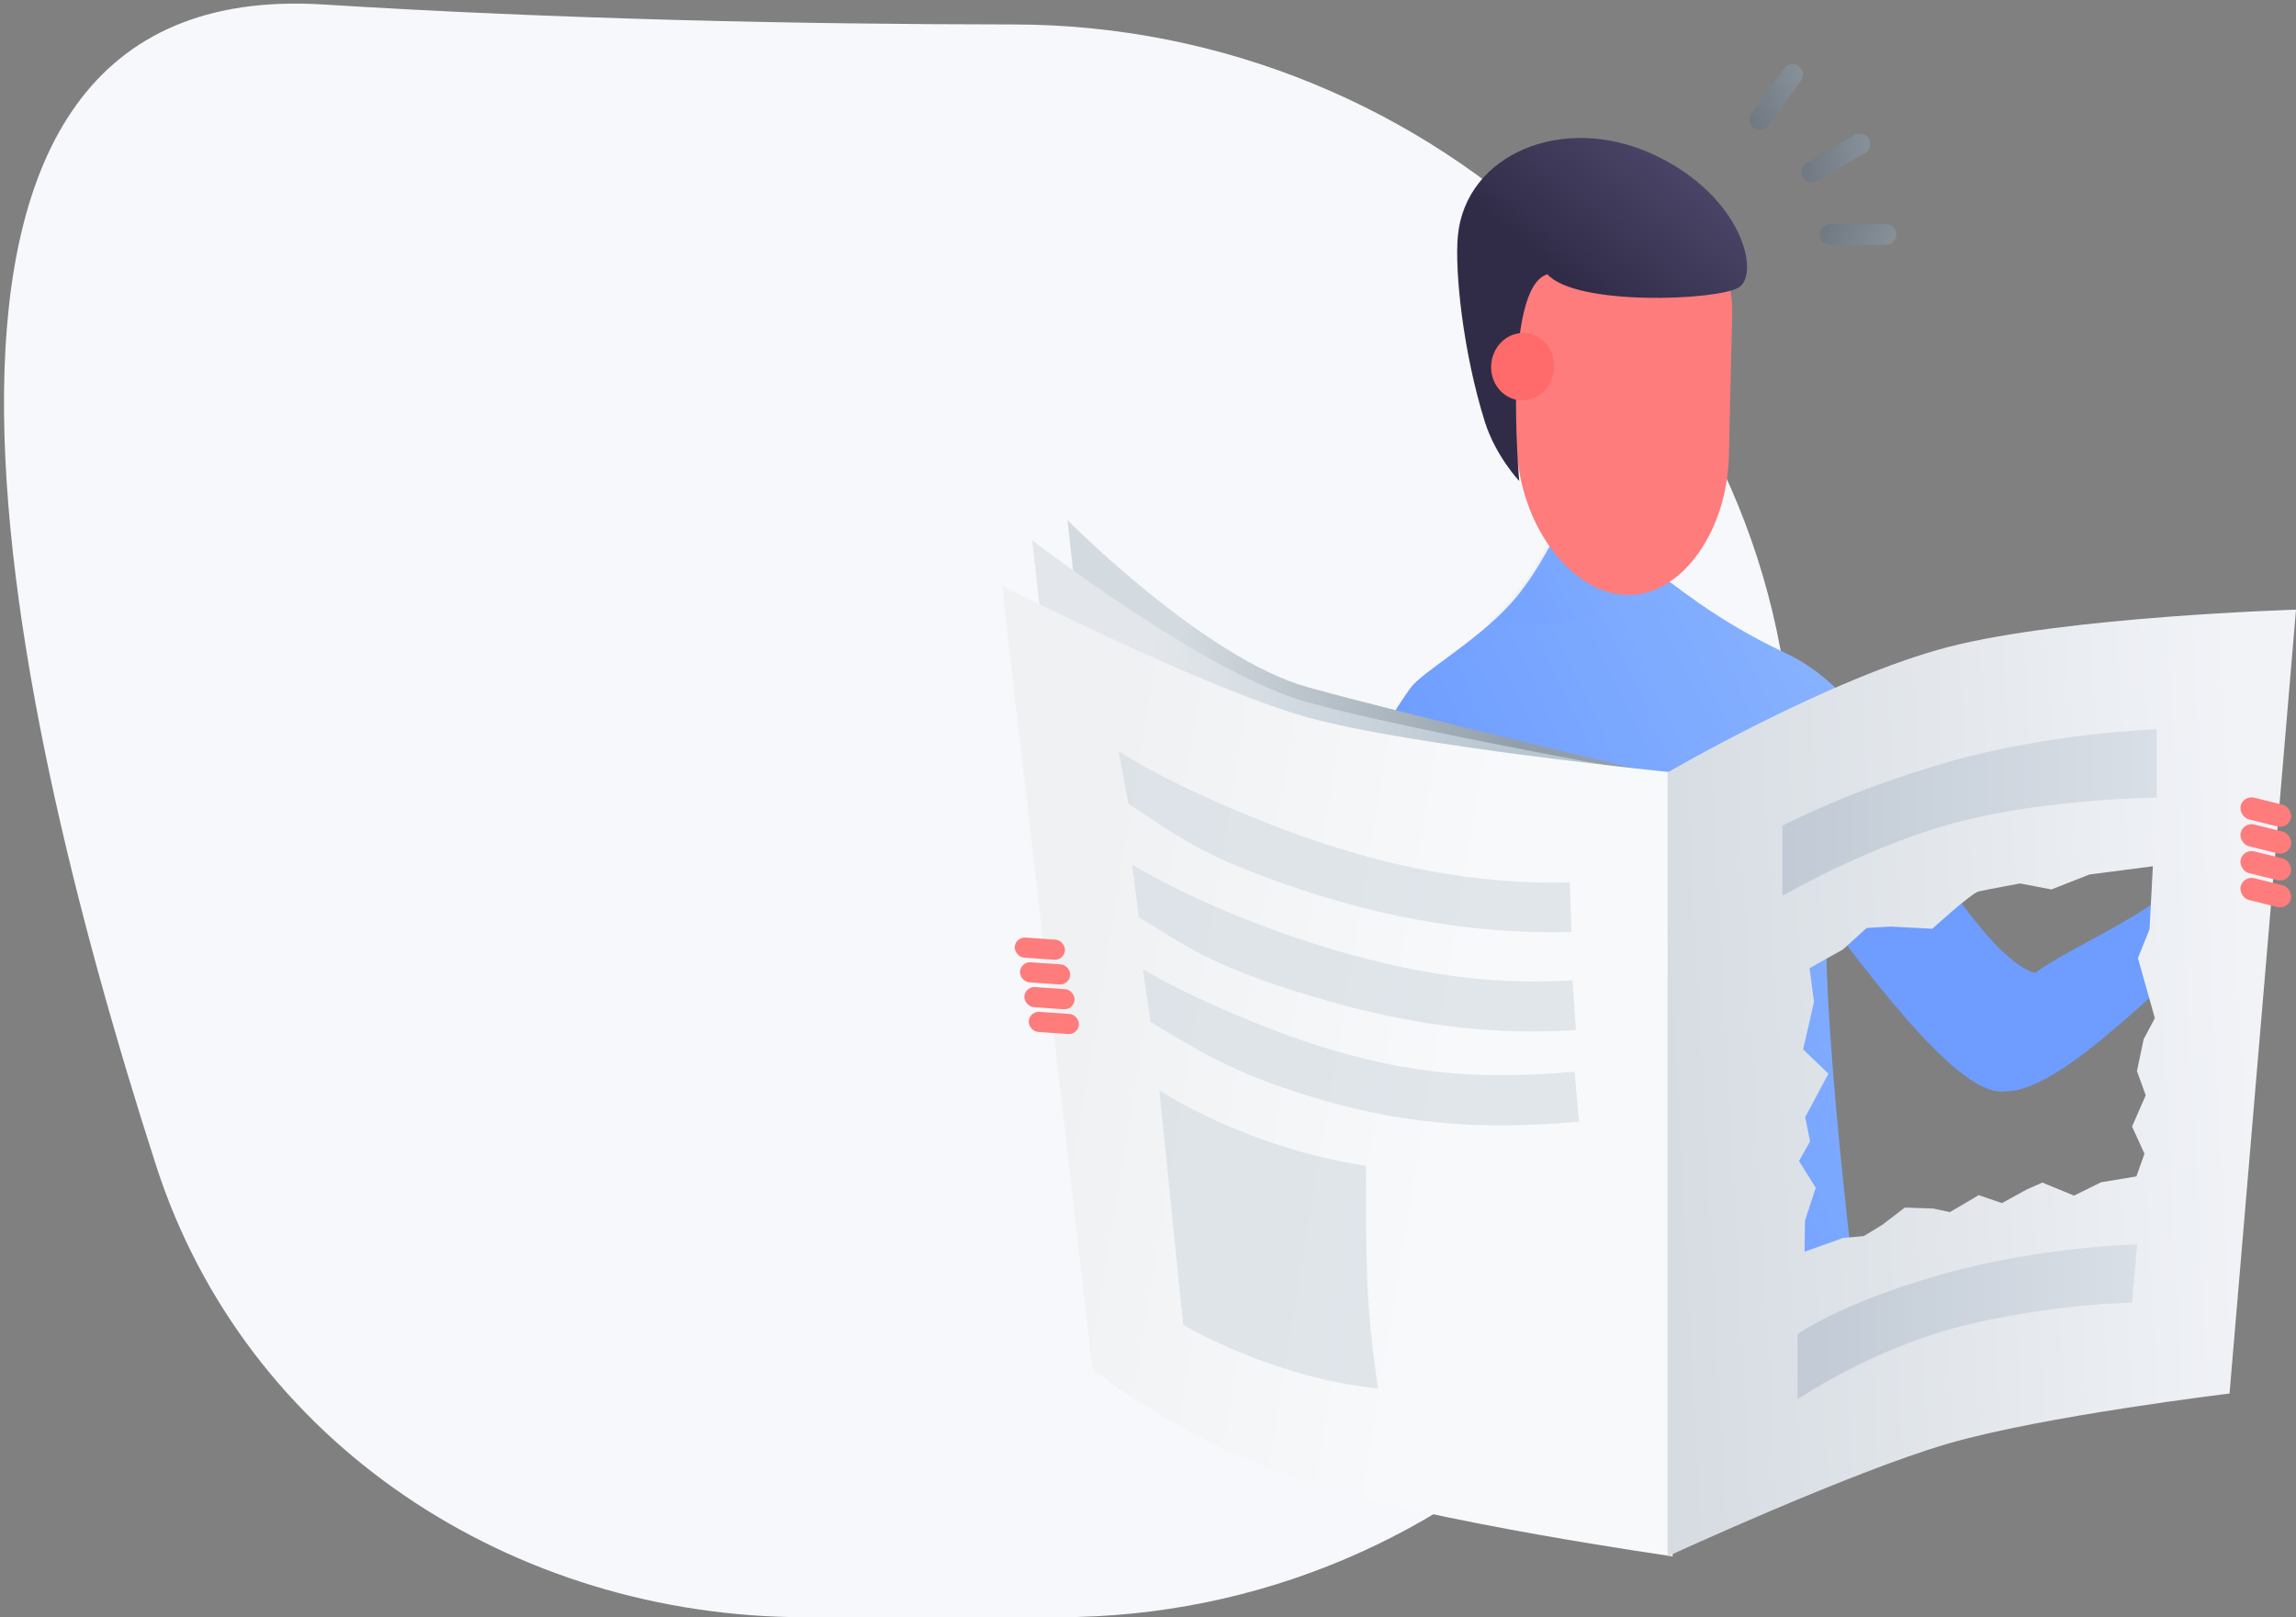 <svg width="511" height="360" viewBox="0 0 511 360" fill="none" xmlns="http://www.w3.org/2000/svg">
<rect x="0" y="0" width="511" height="360" fill="#808080" stroke="none"/>
<path d="M72 1C124.47 4.28 177.692 5.408 225.531 5.444C319.672 5.514 399 80.442 399 174.583V196.5C399 286.799 325.798 360 235.5 360H179.314C114.161 360 54.702 321.421 34.724 259.407C-0.222 150.934 -32.946 -5.559 72 1Z" fill="#F6F8FB"/>
<g opacity="0.5">
<path d="M404.486 40.268L415.105 34.05C416.218 33.398 416.586 31.979 415.928 30.88C415.269 29.782 413.833 29.419 412.72 30.071L402.101 36.289C400.987 36.941 400.619 38.361 401.277 39.459C401.936 40.558 403.372 40.92 404.486 40.268Z" fill="url(#paint0_linear)"/>
<path d="M393.648 27.954L400.819 17.954C401.571 16.906 401.331 15.46 400.282 14.724C399.234 13.988 397.774 14.242 397.022 15.29L389.851 25.29C389.099 26.338 389.339 27.784 390.388 28.52C391.436 29.256 392.896 29.003 393.648 27.954Z" fill="url(#paint1_linear)"/>
<path d="M407.415 54.564L419.72 54.489C421.01 54.481 422.039 53.436 422.018 52.155C421.997 50.874 420.934 49.843 419.644 49.851L407.339 49.926C406.048 49.934 405.02 50.979 405.041 52.26C405.062 53.541 406.125 54.572 407.415 54.564Z" fill="url(#paint2_linear)"/>
</g>
<path fill-rule="evenodd" clip-rule="evenodd" d="M297.282 199.164C304.038 183.924 298.295 174.959 313.926 153.133C316.449 149.61 328.435 142.929 336.135 134.463C343.649 126.201 346.886 116.105 348.903 116.228C353.234 116.494 364.603 124.962 368.676 127.435C371.912 129.4 381.343 137.874 397.298 145.324C413.252 152.774 423.223 170.947 437.249 199.164C417.309 195.107 413.638 208.448 413.638 208.448C413.638 208.448 413.714 180.014 408.003 192.065C402.292 204.117 413.638 292.882 413.638 292.882H309.804L325.346 208.448C325.346 208.448 290.525 214.405 297.282 199.164Z" fill="url(#paint3_linear)"/>
<mask id="mask0" mask-type="alpha" maskUnits="userSpaceOnUse" x="296" y="116" width="142" height="177">
<path fill-rule="evenodd" clip-rule="evenodd" d="M297.282 199.164C304.038 183.924 298.295 174.959 313.926 153.133C316.449 149.61 328.435 142.929 336.135 134.463C343.649 126.201 346.886 116.105 348.903 116.228C353.234 116.494 364.603 124.962 368.676 127.435C371.912 129.4 381.343 137.874 397.298 145.324C413.252 152.774 423.223 170.947 437.249 199.164C417.309 195.107 413.638 208.448 413.638 208.448C413.638 208.448 413.714 180.014 408.003 192.065C402.292 204.117 413.638 292.882 413.638 292.882H309.804L325.346 208.448C325.346 208.448 290.525 214.405 297.282 199.164Z" fill="white"/>
</mask>
<g mask="url(#mask0)">
<g style="mix-blend-mode:multiply" opacity="0.185">
<path fill-rule="evenodd" clip-rule="evenodd" d="M319.844 137.648C319.844 137.648 366.311 144.863 371.864 125.63C377.418 106.398 349.871 108.861 349.871 108.861L319.844 137.648Z" fill="url(#paint4_linear)"/>
</g>
</g>
<path d="M400.105 195.743C420.683 223.922 437.154 244.059 446.207 242.945C458.347 242.984 478.151 221.744 499.469 202.948L496.961 182.492C488.018 200.766 463.568 208.75 452.953 216.558C448.409 215.505 437.365 207.186 415.992 167.149L400.105 195.743Z" fill="#6E9DFF"/>
<path fill-rule="evenodd" clip-rule="evenodd" d="M357.217 42.589C373.222 41.47 385.891 53.753 385.513 70.025L384.781 101.519C384.403 117.791 374.875 131.626 363.499 132.422C352.123 133.217 340.761 120.843 338.122 104.782L333.015 73.696C330.376 57.635 341.211 43.708 357.217 42.589Z" fill="#FF7C7C"/>
<g opacity="0.275">
<path fill-rule="evenodd" clip-rule="evenodd" d="M374.252 45.879C370.8 43.706 367.846 41.847 357.217 42.59C341.212 43.709 330.376 57.636 333.015 73.697L338.122 104.783C340.373 118.478 348.965 129.493 358.501 131.948C351.278 124.769 346.296 110.194 346.437 98.099L354.109 73.734C355.034 72.649 355.134 71.737 355.211 71.031C355.398 69.324 355.453 68.827 366.743 70.013C371.856 70.551 377.251 68.181 382.117 65.237L380.934 49.122C377.874 48.158 375.999 46.979 374.252 45.879Z" fill="#FF7C7C" style="mix-blend-mode:multiply"/>
</g>
<path fill-rule="evenodd" clip-rule="evenodd" d="M338.119 107.083C338.119 107.083 332.845 101.459 330.478 93.918C325.608 78.399 323.726 60.281 324.468 52.481C326.194 34.327 347.868 25.121 367.853 34.327C387.838 43.533 391.801 61.057 386.967 63.996C382.133 66.934 350.672 68.133 344.395 61.057C334.275 63.996 338.119 107.083 338.119 107.083Z" fill="url(#paint5_linear)"/>
<ellipse cx="338.882" cy="81.616" rx="7.013" ry="7.5" transform="rotate(6 338.882 81.616)" fill="#FF6A6A"/>
<path fill-rule="evenodd" clip-rule="evenodd" d="M237.568 115.775C237.568 115.775 268.034 146.557 290.988 152.955C313.941 159.352 372.267 173.065 372.267 173.065V343.077C372.267 343.077 318.862 335.574 290.988 326.592C263.113 317.609 257.739 296.993 257.739 296.993L237.568 115.775Z" fill="url(#paint6_linear)"/>
<path fill-rule="evenodd" clip-rule="evenodd" d="M229.724 120.257C229.724 120.257 268.035 149.919 290.988 156.316C313.941 162.713 372.267 173.065 372.267 173.065V343.077C372.267 343.077 318.862 335.574 290.988 326.592C263.113 317.609 249.895 301.476 249.895 301.476L229.724 120.257Z" fill="url(#paint7_linear)"/>
<path fill-rule="evenodd" clip-rule="evenodd" d="M223 130.343C223 130.343 268.034 153.281 290.988 159.678C313.941 166.075 372.267 171.944 372.267 171.944V346.439C372.267 346.439 318.862 338.936 290.988 329.953C263.113 320.971 243.171 304.837 243.171 304.837L223 130.343Z" fill="url(#paint8_linear)"/>
<path fill-rule="evenodd" clip-rule="evenodd" d="M433.595 144.025C459.771 137.243 511 135.711 511 135.711L496.207 310.205C496.207 310.205 454.917 315.165 433.595 321.343C412.273 327.52 371.146 346.438 371.146 346.438V171.944C371.146 171.944 407.419 150.806 433.595 144.025ZM410.195 211.333L402.741 215.523L403.728 223.019L402.513 228.355L401.299 233.592L406.941 239.005L401.76 248.687L402.856 254.064L400.394 258.443L404.12 264.431L401.726 271.666L401.62 278.637L410.193 275.574L414.795 275.156L418.913 272.659L423.933 268.807L430.313 269.029L433.967 269.816L440.384 266.047L445.558 267.807L451.086 264.775L454.548 263.243L461.604 266.144L467.624 263.171L475.471 261.876L477.274 256.815L474.51 250.776L477.554 243.812L475.6 238.419L477.099 231.313L479.588 226.645L477.703 219.961L475.817 213.291L478.401 206.85L479.147 192.833L465.037 194.661L456.559 198.001L449.609 196.66C449.609 196.66 443.07 197.835 440.384 198.436C438.752 198.801 430.056 206.745 430.056 206.745L420.746 206.257L415.443 206.567L410.195 211.333Z" fill="url(#paint9_linear)"/>
<path fill-rule="evenodd" clip-rule="evenodd" d="M396.697 183.817C396.697 183.817 411.568 175.901 433.996 169.513C456.424 163.125 479.973 162.34 479.973 162.34V177.565C479.973 177.565 456.882 177.714 436.82 182.712C416.758 187.71 396.697 199.431 396.697 199.431V183.817Z" fill="url(#paint10_linear)"/>
<path fill-rule="evenodd" clip-rule="evenodd" d="M400.059 297C400.059 297 409.359 290.168 431.787 283.78C454.215 277.393 475.623 277.019 475.623 277.019L474.502 290.002C474.502 290.002 456.782 290.168 436.72 295.166C416.658 300.163 400.059 311.493 400.059 311.493V297Z" fill="url(#paint11_linear)"/>
<path opacity="0.6" d="M251.152 178.892C259.905 184.632 265.379 189.141 281.021 195.02C303.871 203.61 326.919 208.149 349.754 207.449L349.381 196.421C328.666 197.055 307.125 192.707 285.916 184.734C271.266 179.227 256.907 172.408 248.967 167.201L251.152 178.892Z" fill="#D1D9E0"/>
<path opacity="0.6" d="M253.446 204.151C262.394 209.582 268.022 213.857 283.858 219.188C306.994 226.974 327.947 230.785 350.743 229.289L349.985 218.202C329.304 219.559 309.866 215.965 288.391 208.737C273.558 203.745 260.09 197.392 251.973 192.465L253.446 204.151Z" fill="#D1D9E0"/>
<path opacity="0.6" d="M256.045 227.46C264.881 232.73 272.922 238.049 288.49 243.096C311.233 250.468 329.164 251.597 351.42 249.695L350.442 238.583C330.252 240.309 313.856 239.409 292.746 232.566C278.165 227.839 262.401 220.564 254.385 215.782L256.045 227.46Z" fill="#D1D9E0"/>
<path opacity="0.6" fill-rule="evenodd" clip-rule="evenodd" d="M258.022 242.706L263.349 294.919C263.349 294.919 282.919 306.666 306.696 309.082C303.996 290.67 303.995 281.473 303.995 259.515C276.813 255.345 258.022 242.706 258.022 242.706Z" fill="#D1D9E0"/>
<rect x="499.287" y="176.96" width="11.526" height="4.981" rx="2.49" transform="rotate(14 499.287 176.96)" fill="#FF7C7C"/>
<rect x="499.287" y="182.937" width="11.526" height="4.981" rx="2.49" transform="rotate(14 499.287 182.937)" fill="#FF7C7C"/>
<rect x="499.287" y="188.914" width="11.526" height="4.981" rx="2.49" transform="rotate(14 499.287 188.914)" fill="#FF7C7C"/>
<rect x="499.287" y="194.891" width="11.526" height="4.981" rx="2.49" transform="rotate(14 499.287 194.891)" fill="#FF7C7C"/>
<rect x="239.978" y="230.336" width="11.206" height="4.482" rx="2.241" transform="rotate(-176 239.978 230.336)" fill="#FF7C7C"/>
<rect x="239.005" y="224.818" width="11.206" height="4.482" rx="2.241" transform="rotate(-176 239.005 224.818)" fill="#FF7C7C"/>
<rect x="238.032" y="219.301" width="11.206" height="4.482" rx="2.241" transform="rotate(-176 238.032 219.301)" fill="#FF7C7C"/>
<rect x="236.865" y="213.799" width="11.206" height="4.482" rx="2.241" transform="rotate(-176 236.865 213.799)" fill="#FF7C7C"/>
<defs>
<linearGradient id="paint0_linear" x1="416.13" y1="29.628" x2="400.537" y2="30.445" gradientUnits="userSpaceOnUse">
<stop stop-color="#8FA1B0"/>
<stop offset="1" stop-color="#5F7083"/>
</linearGradient>
<linearGradient id="paint1_linear" x1="399.958" y1="13.497" x2="386.045" y2="20.586" gradientUnits="userSpaceOnUse">
<stop stop-color="#8FA1B0"/>
<stop offset="1" stop-color="#5F7083"/>
</linearGradient>
<linearGradient id="paint2_linear" x1="422.82" y1="51.172" x2="408.907" y2="44.083" gradientUnits="userSpaceOnUse">
<stop stop-color="#8FA1B0"/>
<stop offset="1" stop-color="#5F7083"/>
</linearGradient>
<linearGradient id="paint3_linear" x1="458.686" y1="-22.425" x2="264.559" y2="68.153" gradientUnits="userSpaceOnUse">
<stop stop-color="#A7CCFF"/>
<stop offset="1" stop-color="#6E9DFF"/>
</linearGradient>
<linearGradient id="paint4_linear" x1="386.77" y1="85.144" x2="330.714" y2="116.309" gradientUnits="userSpaceOnUse">
<stop stop-color="#A7CCFF"/>
<stop offset="1" stop-color="#6E9DFF"/>
</linearGradient>
<linearGradient id="paint5_linear" x1="365.67" y1="-5.029" x2="325.704" y2="43.451" gradientUnits="userSpaceOnUse">
<stop stop-color="#5E587E"/>
<stop offset="1" stop-color="#302C48"/>
</linearGradient>
<linearGradient id="paint6_linear" x1="334.467" y1="189.497" x2="257.206" y2="178.63" gradientUnits="userSpaceOnUse">
<stop stop-color="#929FAA"/>
<stop offset="1" stop-color="#D4DBE0"/>
</linearGradient>
<linearGradient id="paint7_linear" x1="332.266" y1="192.525" x2="250.767" y2="180.151" gradientUnits="userSpaceOnUse">
<stop stop-color="#B8C6D1"/>
<stop offset="1" stop-color="#E3E7EB"/>
</linearGradient>
<linearGradient id="paint8_linear" x1="330.379" y1="200.43" x2="245.354" y2="186.491" gradientUnits="userSpaceOnUse">
<stop stop-color="#F8F9FA"/>
<stop offset="1" stop-color="#EFF1F3"/>
</linearGradient>
<linearGradient id="paint9_linear" x1="496.683" y1="138.989" x2="365.454" y2="145.95" gradientUnits="userSpaceOnUse">
<stop stop-color="#F1F3F7"/>
<stop offset="1" stop-color="#D6DCE2"/>
</linearGradient>
<linearGradient id="paint10_linear" x1="479.973" y1="180.886" x2="396.697" y2="180.886" gradientUnits="userSpaceOnUse">
<stop stop-color="#D9DFE6"/>
<stop offset="1" stop-color="#C1CAD5"/>
</linearGradient>
<linearGradient id="paint11_linear" x1="475.623" y1="294.256" x2="400.059" y2="294.256" gradientUnits="userSpaceOnUse">
<stop stop-color="#D9DFE6"/>
<stop offset="1" stop-color="#C1CAD5"/>
</linearGradient>
</defs>
</svg>
